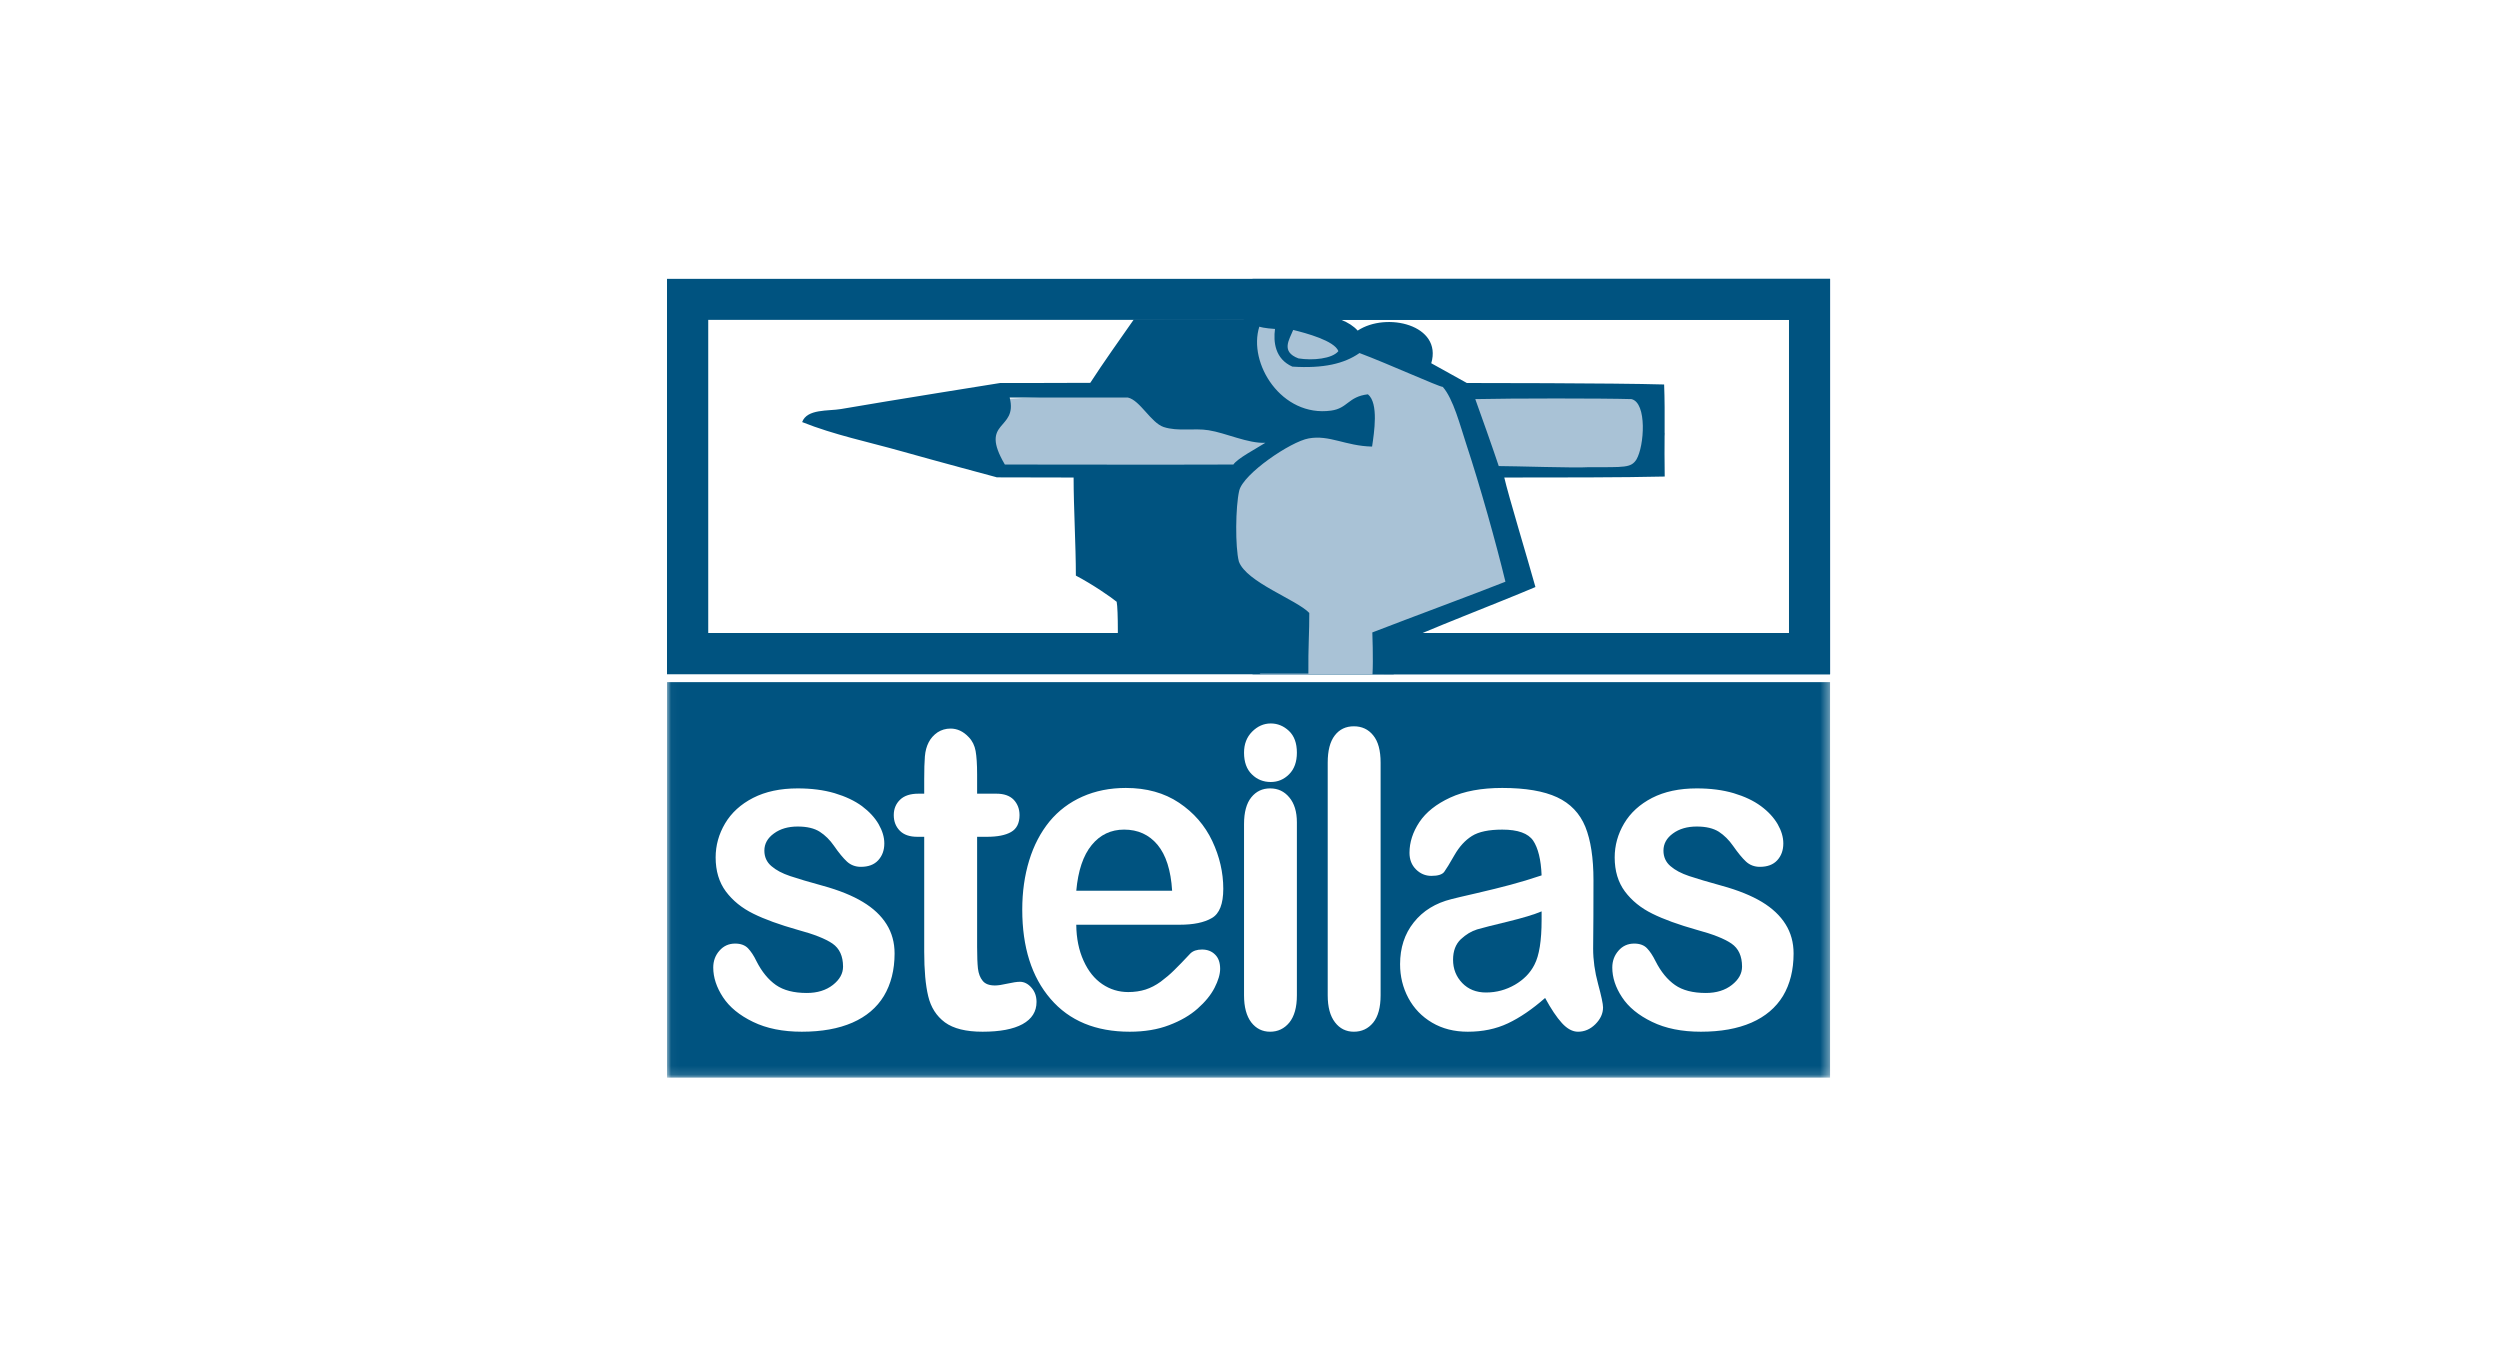 <svg width="285" height="155" viewBox="0 0 285 155" fill="none" xmlns="http://www.w3.org/2000/svg">
<g clip-path="url(#clip0_2949_2428)">
<mask id="mask0_2949_2428" style="mask-type:luminance" maskUnits="userSpaceOnUse" x="-1129" y="-3744" width="2881" height="4041">
<path d="M-1128.4 -3743.8H1751.68V296.282H-1128.4V-3743.8Z" fill="white"/>
</mask>
<g mask="url(#mask0_2949_2428)">
<path d="M208.649 31.764H76.035V76.869H208.649V31.764ZM203.945 72.165H80.739V36.468H203.945V72.165Z" fill="#005380"/>
</g>
<mask id="mask1_2949_2428" style="mask-type:luminance" maskUnits="userSpaceOnUse" x="-1129" y="-3744" width="2881" height="4041">
<path d="M-1128.4 -3743.8H1751.68V296.282H-1128.4V-3743.8Z" fill="white"/>
</mask>
<g mask="url(#mask1_2949_2428)">
<path d="M208.649 31.764H142.787V76.869H208.649V31.764ZM203.945 72.165H147.49V36.468H203.945V72.165Z" fill="#005380"/>
</g>
<mask id="mask2_2949_2428" style="mask-type:luminance" maskUnits="userSpaceOnUse" x="76" y="31" width="133" height="92">
<path d="M76.03 122.872H208.644V31.76H76.03V122.872Z" fill="white"/>
</mask>
<g mask="url(#mask2_2949_2428)">
<path d="M143.706 76.867L125.845 53.324H113.409C113.409 53.324 112.237 45.544 113.258 45.544C114.279 45.544 127.605 44.702 127.605 44.702L143.123 37.171L151.462 37.75C151.462 37.75 158.937 39.368 158.937 40.069C158.937 40.765 166.261 44.123 166.261 44.123L167.131 44.702H187.286L189.77 49.434L188.801 53.324H169.182L174.163 66.499L158.067 72.29L157.765 76.867H143.706Z" fill="#A9C2D6"/>
</g>
<mask id="mask3_2949_2428" style="mask-type:luminance" maskUnits="userSpaceOnUse" x="76" y="31" width="133" height="92">
<path d="M76.03 122.872H208.644V31.76H76.03V122.872Z" fill="white"/>
</mask>
<g mask="url(#mask3_2949_2428)">
<path d="M154.776 37.688C158.05 35.525 164.461 37.03 163.163 41.409C165.026 42.453 167.222 43.662 167.222 43.662C167.222 43.662 184.133 43.662 189.711 43.831C189.843 47.199 189.707 50.911 189.777 54.326C185.097 54.438 177.467 54.438 171.489 54.438C171.903 56.306 174.236 64.006 175.04 66.922C170.797 68.733 162.688 71.81 158.977 73.573C158.953 74.552 158.887 76.866 158.887 76.866H156.465C156.564 75.187 156.446 72.097 156.446 72.097C160.708 70.445 168.601 67.524 171.62 66.316C170.562 61.95 168.751 55.464 167.124 50.534C166.475 48.573 165.675 45.45 164.475 44.104C164.061 44.104 158.21 41.456 154.983 40.247C153.243 41.465 150.867 42.02 147.33 41.795C145.35 40.915 145.152 38.982 145.35 37.5C145.35 37.5 143.948 37.415 143.567 37.227C142.231 41.4 146.084 47.59 151.747 46.809C153.652 46.55 153.685 45.214 155.943 44.951C157.189 45.967 156.648 49.335 156.418 50.911C153.365 50.84 151.568 49.547 149.188 49.979C147.123 50.346 141.733 54.01 141.272 55.934C140.839 57.788 140.806 62.355 141.229 64.006C142.076 66.372 147.819 68.362 149.259 69.876C149.273 71.946 149.122 73.846 149.155 76.791H127.301C127.48 73.898 127.48 69.5 127.301 68.602C126.652 68.07 124.592 66.64 122.649 65.619C122.649 62.204 122.391 57.849 122.391 54.438C119.013 54.415 112.908 54.438 113.613 54.406C113.613 54.406 106.426 52.477 102.856 51.466C98.97 50.37 95.099 49.579 91.444 48.117C92.009 46.588 94.422 46.88 95.871 46.63C101.407 45.671 114.022 43.662 114.022 43.662C116.341 43.662 120.608 43.662 124.291 43.643C125.697 41.461 127.762 38.558 129.267 36.404C131.949 36.385 140.406 36.404 141.643 36.404C142.193 36.404 141.784 36.018 142.306 36.042C144.433 36.164 144.903 36.272 146.041 36.291C148.243 35.459 152.895 35.6 154.776 37.688ZM148.026 40.859C149.644 41.117 151.869 40.906 152.575 40.031C152.128 38.841 148.906 37.98 147.424 37.613C146.991 38.709 145.975 40.087 148.026 40.859ZM137.786 49.048C136.116 48.78 134.296 49.212 132.659 48.681C131.21 48.197 129.964 45.628 128.585 45.322H115.104C116.069 49.142 111.539 47.839 114.554 52.957C121.708 52.957 132.029 52.99 140.604 52.957C141.098 52.242 143.125 51.193 144.254 50.478C142.288 50.577 139.757 49.358 137.786 49.048Z" fill="#005380"/>
</g>
<mask id="mask4_2949_2428" style="mask-type:luminance" maskUnits="userSpaceOnUse" x="76" y="31" width="133" height="92">
<path d="M76.03 122.872H208.644V31.76H76.03V122.872Z" fill="white"/>
</mask>
<g mask="url(#mask4_2949_2428)">
<path d="M185.989 45.498C187.777 45.926 187.461 50.86 186.549 52.389C185.923 53.344 185.255 53.259 181.111 53.259C179.62 53.367 172.649 53.132 170.857 53.132C170.41 51.763 168.571 46.533 168.181 45.498C172.372 45.404 182.616 45.399 185.989 45.498Z" fill="#A9C2D6"/>
</g>
<mask id="mask5_2949_2428" style="mask-type:luminance" maskUnits="userSpaceOnUse" x="76" y="31" width="133" height="92">
<path d="M76.03 122.872H208.644V31.76H76.03V122.872Z" fill="white"/>
</mask>
<g mask="url(#mask5_2949_2428)">
<path d="M168.391 105.953C167.742 106.151 167.121 106.527 166.528 107.077C165.94 107.642 165.649 108.422 165.649 109.415C165.649 110.45 165.997 111.334 166.693 112.063C167.384 112.778 168.288 113.145 169.407 113.145C170.597 113.145 171.693 112.844 172.709 112.256C173.716 111.668 174.459 110.906 174.929 109.97C175.47 108.94 175.743 107.237 175.743 104.876V103.897C174.863 104.269 173.575 104.65 171.891 105.064C170.207 105.464 169.04 105.769 168.391 105.953Z" fill="#005380"/>
</g>
<mask id="mask6_2949_2428" style="mask-type:luminance" maskUnits="userSpaceOnUse" x="76" y="31" width="133" height="92">
<path d="M76.03 122.872H208.644V31.76H76.03V122.872Z" fill="white"/>
</mask>
<g mask="url(#mask6_2949_2428)">
<path d="M128.148 94.575C126.652 94.575 125.415 95.158 124.455 96.334C123.486 97.51 122.903 99.251 122.696 101.546H133.623C133.482 99.213 132.922 97.468 131.958 96.306C130.993 95.154 129.728 94.575 128.148 94.575Z" fill="#005380"/>
</g>
<mask id="mask7_2949_2428" style="mask-type:luminance" maskUnits="userSpaceOnUse" x="76" y="31" width="133" height="92">
<path d="M76.03 122.872H208.644V31.76H76.03V122.872Z" fill="white"/>
</mask>
<g mask="url(#mask7_2949_2428)">
<path d="M203.261 113.538C202.447 114.873 201.247 115.889 199.667 116.581C198.082 117.272 196.163 117.616 193.9 117.616C191.732 117.616 189.874 117.244 188.331 116.491C186.788 115.744 185.645 114.808 184.911 113.683C184.168 112.559 183.801 111.435 183.801 110.297C183.801 109.549 184.041 108.909 184.511 108.373C184.977 107.837 185.574 107.568 186.303 107.568C186.929 107.568 187.418 107.747 187.752 108.095C188.096 108.448 188.415 108.937 188.731 109.572C189.347 110.79 190.09 111.689 190.951 112.291C191.807 112.893 192.978 113.199 194.469 113.199C195.678 113.199 196.666 112.888 197.437 112.282C198.209 111.675 198.594 110.983 198.594 110.198C198.594 108.998 198.195 108.123 197.39 107.568C196.591 107.018 195.273 106.496 193.434 106.002C191.351 105.414 189.662 104.803 188.364 104.158C187.061 103.518 186.021 102.672 185.236 101.623C184.459 100.569 184.074 99.28 184.074 97.747C184.074 96.383 184.431 95.089 185.151 93.871C185.871 92.657 186.938 91.684 188.34 90.959C189.747 90.24 191.445 89.877 193.434 89.877C194.991 89.877 196.398 90.056 197.64 90.423C198.881 90.795 199.916 91.284 200.744 91.895C201.586 92.516 202.212 93.203 202.649 93.946C203.082 94.704 203.298 95.428 203.298 96.148C203.298 96.938 203.068 97.568 202.602 98.076C202.141 98.575 201.478 98.819 200.626 98.819C200.01 98.819 199.483 98.622 199.051 98.227C198.613 97.822 198.124 97.22 197.56 96.416C197.099 95.757 196.562 95.221 195.951 94.821C195.325 94.426 194.493 94.224 193.434 94.224C192.343 94.224 191.435 94.487 190.716 95.014C189.991 95.541 189.634 96.19 189.634 96.975C189.634 97.69 189.902 98.283 190.429 98.735C190.955 99.196 191.67 99.572 192.569 99.873C193.472 100.174 194.709 100.541 196.28 100.974C198.148 101.486 199.672 102.107 200.862 102.822C202.042 103.537 202.945 104.384 203.552 105.362C204.164 106.336 204.469 107.451 204.469 108.697C204.469 110.574 204.065 112.192 203.261 113.538ZM181.872 116.76C181.289 117.338 180.631 117.616 179.892 117.616C179.276 117.616 178.664 117.291 178.062 116.633C177.46 115.974 176.821 115.019 176.143 113.768C174.685 115.047 173.269 116.016 171.91 116.656C170.55 117.301 169.022 117.616 167.328 117.616C165.781 117.616 164.426 117.272 163.255 116.581C162.084 115.889 161.185 114.953 160.55 113.768C159.92 112.587 159.609 111.303 159.609 109.92C159.609 108.058 160.122 106.463 161.171 105.151C162.215 103.834 163.65 102.949 165.475 102.498C165.861 102.394 166.806 102.173 168.321 101.825C169.84 101.477 171.138 101.148 172.215 100.861C173.302 100.569 174.478 100.221 175.743 99.793C175.673 97.996 175.344 96.679 174.784 95.837C174.215 95 173.043 94.576 171.261 94.576C169.732 94.576 168.575 94.816 167.803 95.301C167.032 95.785 166.369 96.505 165.814 97.474C165.263 98.438 164.873 99.078 164.647 99.384C164.421 99.694 163.932 99.85 163.179 99.85C162.497 99.85 161.914 99.6 161.425 99.116C160.926 98.617 160.682 97.992 160.682 97.22C160.682 96.021 161.058 94.859 161.806 93.725C162.563 92.591 163.735 91.66 165.324 90.926C166.905 90.193 168.885 89.826 171.261 89.826C173.909 89.826 175.993 90.183 177.512 90.889C179.022 91.594 180.094 92.714 180.725 94.247C181.346 95.785 181.656 97.817 181.656 100.348C181.656 101.947 181.656 103.307 181.647 104.422C181.637 105.541 181.632 106.778 181.618 108.147C181.618 109.426 181.802 110.772 182.178 112.155C182.554 113.552 182.747 114.445 182.747 114.845C182.747 115.551 182.446 116.186 181.872 116.76ZM157.389 113.467C157.389 114.855 157.102 115.889 156.542 116.581C155.973 117.272 155.235 117.616 154.341 117.616C153.457 117.616 152.737 117.263 152.191 116.548C151.632 115.824 151.359 114.803 151.359 113.467V86.938C151.359 85.578 151.622 84.543 152.163 83.842C152.699 83.142 153.424 82.798 154.341 82.798C155.249 82.798 155.992 83.137 156.547 83.833C157.112 84.52 157.389 85.555 157.389 86.938V113.467ZM146.961 88.264C146.373 88.857 145.672 89.148 144.868 89.148C144.026 89.148 143.306 88.866 142.709 88.273C142.116 87.695 141.82 86.872 141.82 85.804C141.82 84.83 142.121 84.04 142.737 83.414C143.348 82.798 144.059 82.474 144.868 82.474C145.648 82.474 146.34 82.761 146.942 83.325C147.544 83.894 147.845 84.722 147.845 85.804C147.845 86.853 147.549 87.676 146.961 88.264ZM147.845 113.467C147.845 114.836 147.553 115.871 146.98 116.576C146.41 117.268 145.681 117.616 144.792 117.616C143.913 117.616 143.198 117.263 142.643 116.548C142.097 115.824 141.82 114.803 141.82 113.467V93.946C141.82 92.601 142.097 91.58 142.643 90.903C143.198 90.211 143.913 89.877 144.792 89.877C145.681 89.877 146.41 90.211 146.98 90.903C147.553 91.58 147.845 92.535 147.845 93.749V113.467ZM123.526 109.52C124.058 110.706 124.773 111.59 125.662 112.192C126.551 112.794 127.539 113.095 128.616 113.095C129.331 113.095 129.994 112.997 130.592 112.808C131.184 112.616 131.758 112.319 132.323 111.91C132.878 111.496 133.395 111.063 133.865 110.593C134.336 110.127 134.957 109.502 135.7 108.697C136.006 108.396 136.448 108.246 137.026 108.246C137.643 108.246 138.141 108.439 138.522 108.824C138.908 109.201 139.096 109.746 139.096 110.447C139.096 111.063 138.88 111.783 138.461 112.606C138.033 113.439 137.384 114.224 136.523 114.986C135.667 115.744 134.585 116.374 133.277 116.868C131.984 117.366 130.474 117.616 128.79 117.616C124.919 117.616 121.908 116.374 119.759 113.867C117.609 111.369 116.537 107.978 116.537 103.697C116.537 101.679 116.8 99.812 117.327 98.09C117.858 96.359 118.635 94.887 119.646 93.645C120.662 92.418 121.913 91.472 123.399 90.814C124.886 90.155 126.537 89.826 128.343 89.826C130.7 89.826 132.722 90.385 134.406 91.51C136.09 92.638 137.351 94.087 138.198 95.875C139.035 97.653 139.454 99.473 139.454 101.322C139.454 103.043 139.021 104.158 138.151 104.657C137.28 105.169 136.057 105.419 134.486 105.419H122.694C122.708 106.971 122.99 108.345 123.526 109.52ZM116.574 116.75C115.516 117.329 113.992 117.616 112.012 117.616C110.121 117.616 108.695 117.263 107.717 116.548C106.748 115.824 106.118 114.836 105.817 113.57C105.511 112.3 105.36 110.612 105.36 108.5V95.395H104.57C103.695 95.395 103.037 95.165 102.58 94.704C102.119 94.233 101.889 93.645 101.889 92.921C101.889 92.21 102.134 91.623 102.613 91.162C103.088 90.705 103.785 90.48 104.697 90.48H105.36V88.829C105.36 87.733 105.384 86.862 105.436 86.241C105.487 85.616 105.633 85.079 105.868 84.628C106.104 84.162 106.447 83.786 106.884 83.485C107.322 83.203 107.816 83.057 108.361 83.057C109.123 83.057 109.82 83.377 110.436 84.035C110.85 84.459 111.108 84.995 111.221 85.616C111.33 86.241 111.391 87.126 111.391 88.273V90.48H113.592C114.448 90.48 115.102 90.705 115.554 91.162C115.991 91.623 116.226 92.21 116.226 92.921C116.226 93.838 115.906 94.482 115.262 94.849C114.622 95.216 113.705 95.395 112.515 95.395H111.391V107.949C111.391 109.012 111.424 109.831 111.485 110.409C111.555 110.983 111.729 111.454 112.021 111.807C112.303 112.169 112.774 112.343 113.418 112.343C113.771 112.343 114.246 112.272 114.857 112.131C115.459 111.999 115.93 111.924 116.273 111.924C116.753 111.924 117.19 112.145 117.576 112.583C117.971 113.025 118.164 113.57 118.164 114.224C118.164 115.316 117.637 116.162 116.574 116.75ZM100.765 113.538C99.956 114.873 98.756 115.889 97.176 116.581C95.591 117.272 93.667 117.616 91.409 117.616C89.24 117.616 87.387 117.244 85.84 116.491C84.297 115.744 83.159 114.808 82.42 113.683C81.686 112.559 81.31 111.435 81.31 110.297C81.31 109.549 81.545 108.909 82.02 108.373C82.49 107.837 83.083 107.568 83.808 107.568C84.438 107.568 84.922 107.747 85.266 108.095C85.6 108.448 85.934 108.937 86.235 109.572C86.851 110.79 87.599 111.689 88.455 112.291C89.32 112.893 90.487 113.199 91.973 113.199C93.187 113.199 94.175 112.888 94.951 112.282C95.722 111.675 96.108 110.983 96.108 110.198C96.108 108.998 95.704 108.123 94.904 107.568C94.1 107.018 92.778 106.496 90.939 106.002C88.864 105.414 87.171 104.803 85.873 104.158C84.57 103.518 83.53 102.672 82.745 101.623C81.968 100.569 81.583 99.28 81.583 97.747C81.583 96.383 81.94 95.089 82.66 93.871C83.38 92.657 84.443 91.684 85.854 90.959C87.26 90.24 88.954 89.877 90.939 89.877C92.496 89.877 93.902 90.056 95.148 90.423C96.39 90.795 97.425 91.284 98.262 91.895C99.09 92.516 99.725 93.203 100.158 93.946C100.591 94.704 100.812 95.428 100.812 96.148C100.812 96.938 100.577 97.568 100.111 98.076C99.65 98.575 98.992 98.819 98.135 98.819C97.524 98.819 96.992 98.622 96.56 98.227C96.122 97.822 95.624 97.22 95.069 96.416C94.612 95.757 94.076 95.221 93.455 94.821C92.839 94.426 92.002 94.224 90.939 94.224C89.847 94.224 88.944 94.487 88.229 95.014C87.5 95.541 87.138 96.19 87.138 96.975C87.138 97.69 87.406 98.283 87.938 98.735C88.469 99.196 89.179 99.572 90.078 99.873C90.972 100.174 92.213 100.541 93.789 100.974C95.656 101.486 97.185 102.107 98.366 102.822C99.556 103.537 100.454 104.384 101.066 105.362C101.677 106.336 101.983 107.451 101.983 108.697C101.983 110.574 101.569 112.192 100.765 113.538ZM76.032 122.87H208.646V77.76H76.032V122.87Z" fill="#005380"/>
</g>
</g>
<defs>
<clipPath id="clip0_2949_2428">
<rect width="132.617" height="91.105" fill="white" transform="translate(76.032 31.764)"/>
</clipPath>
</defs>
</svg>
